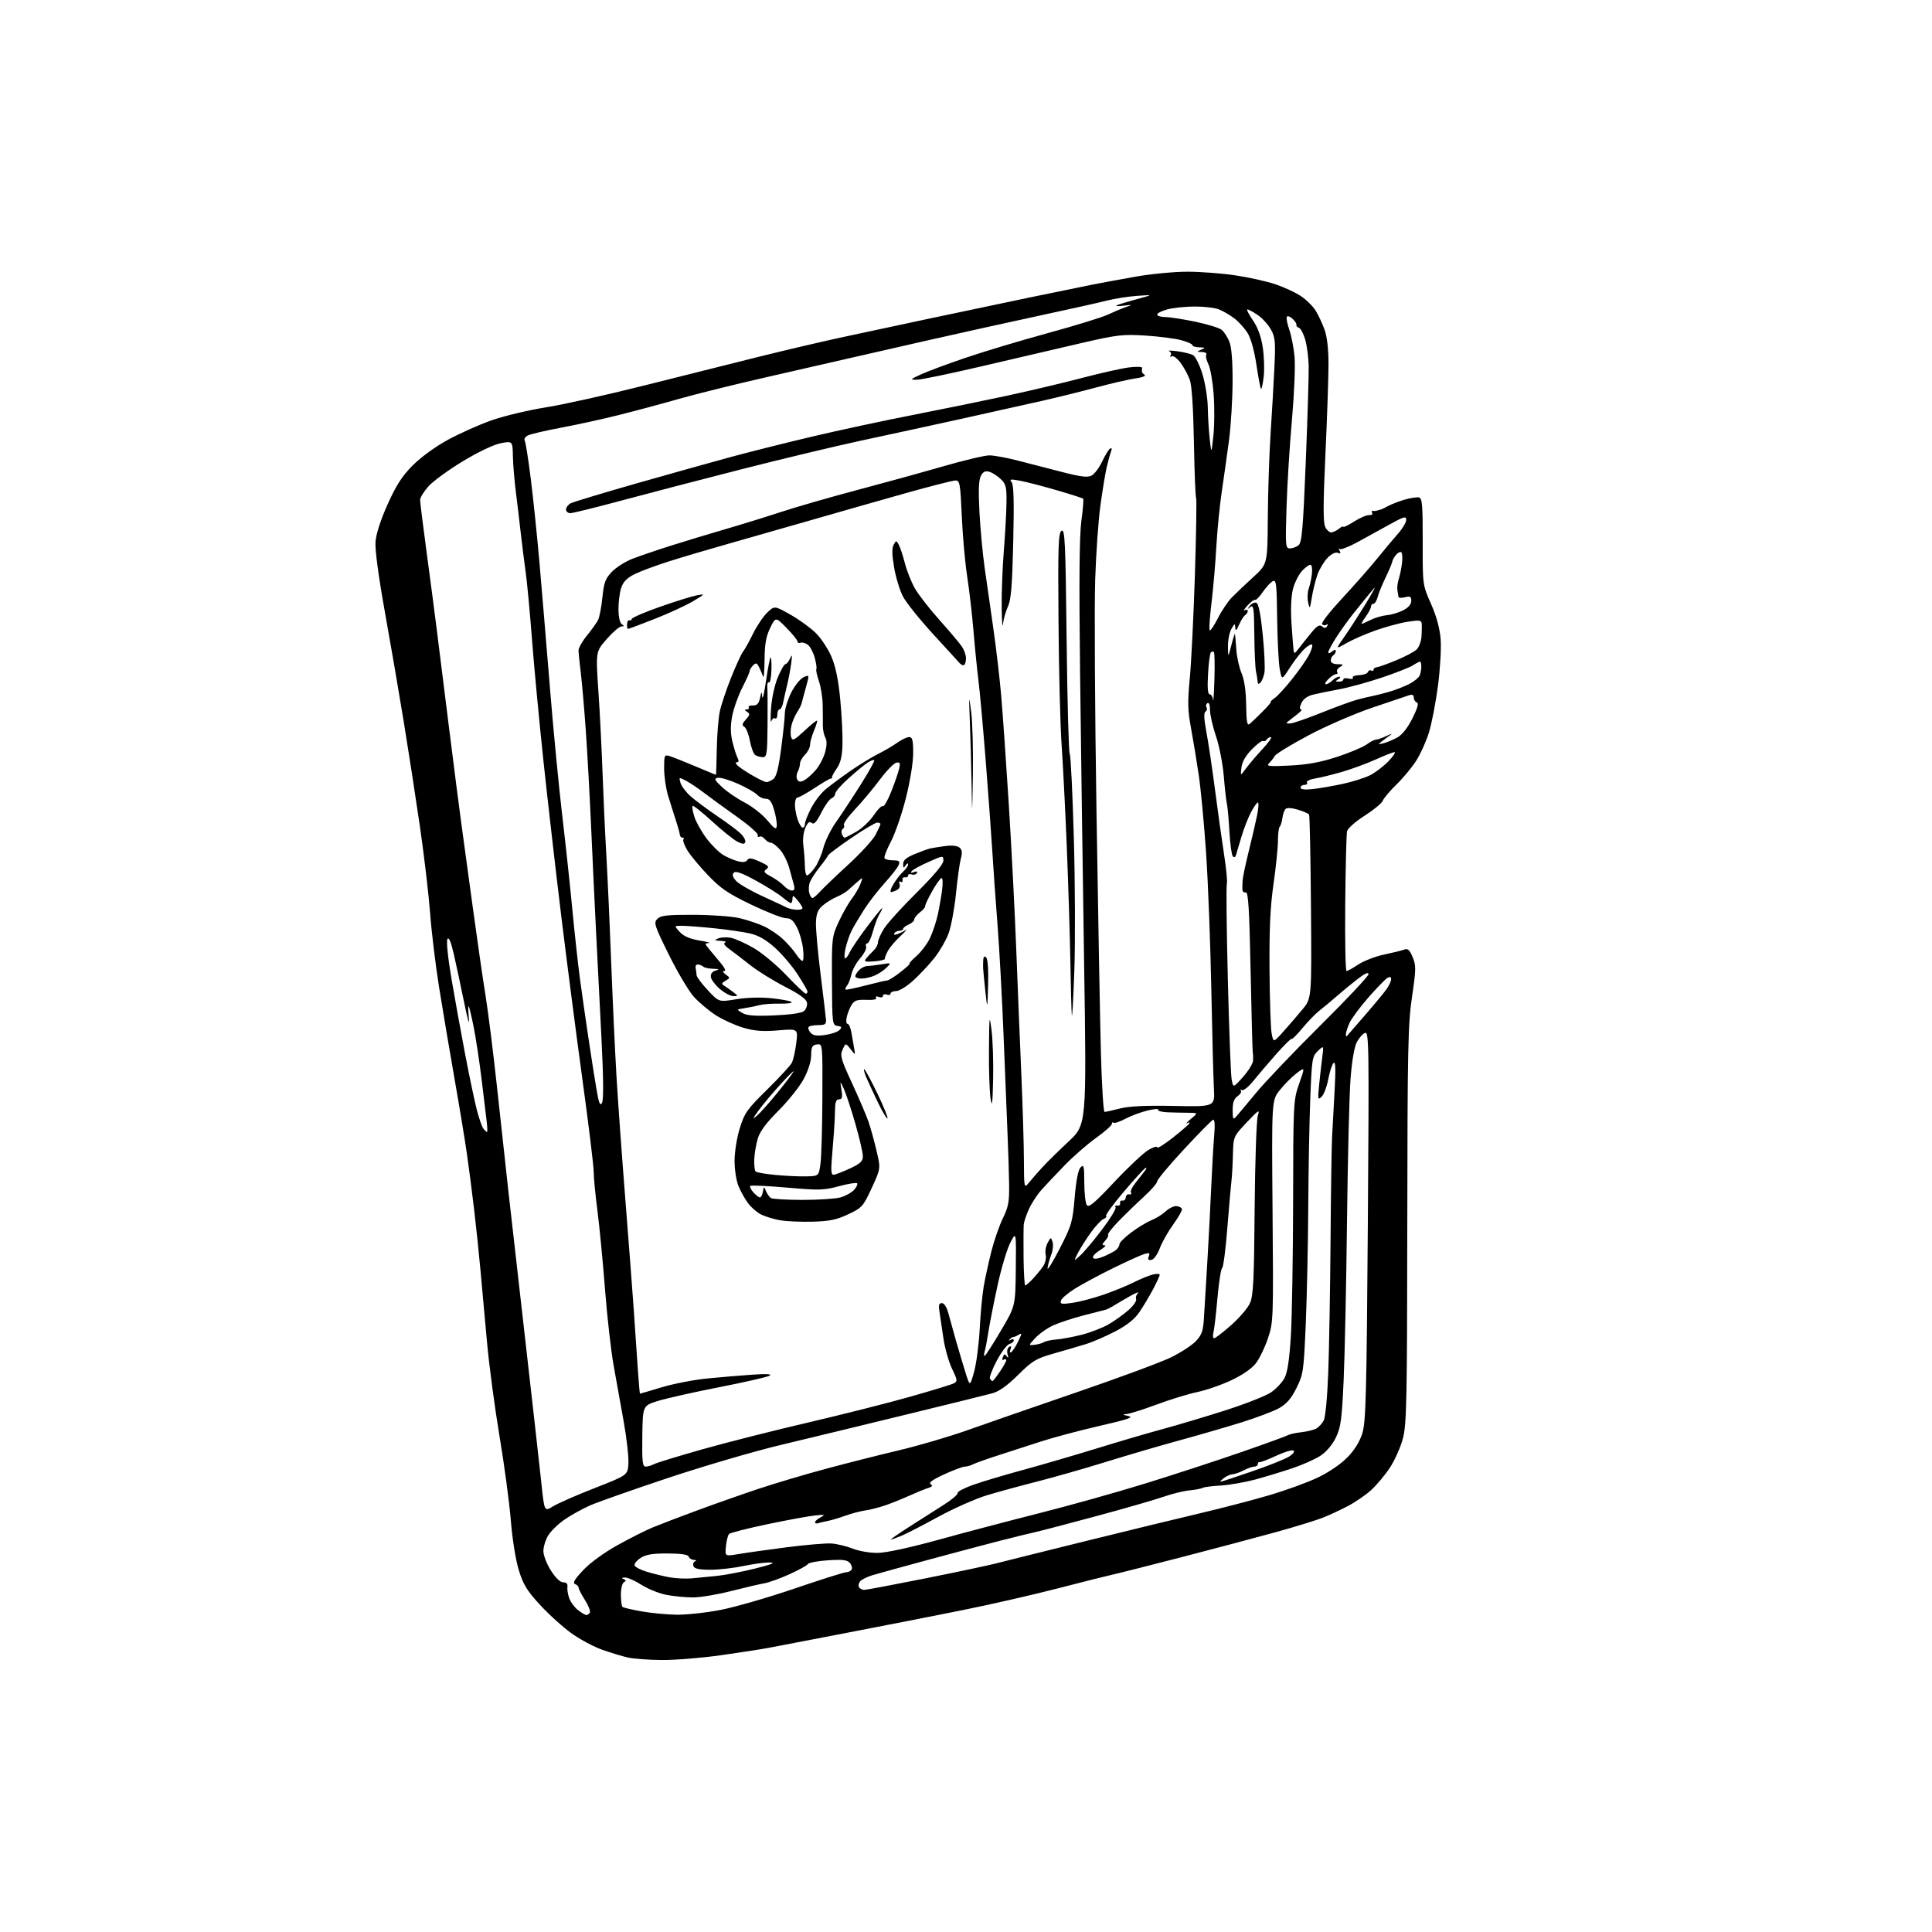 <?xml version="1.0" encoding="UTF-8" standalone="no"?>
<svg 
  version="1.1" 
  xmlns="http://www.w3.org/2000/svg" 
  xmlns:xlink="http://www.w3.org/1999/xlink" 
  xmlns:svg="http://www.w3.org/2000/svg"
  xmlns:rdf="http://www.w3.org/1999/02/22-rdf-syntax-ns#"
  xmlns:cc="http://creativecommons.org/ns#"
  xmlns:dc="http://purl.org/dc/elements/1.1/"
  viewBox="0 0 768 768"
  width="768"
  height="768"
>
<style>svg {background-color: white; }</style>"
<path stroke="none" fill="black" fill-rule="evenodd" d="M263.00,659.88C257.77,659.84 251.70,659.38 249.50,658.87C247.30,658.36 242.80,657.00 239.50,655.84C236.20,654.69 230.75,651.80 227.39,649.42C224.03,647.04 218.39,641.98 214.86,638.16C209.58,632.47 208.06,630.01 206.29,624.37C205.02,620.32 203.70,612.15 203.07,604.50C202.49,597.35 200.47,582.27 198.58,571.00C196.69,559.73 194.44,542.85 193.59,533.50C192.73,524.15 191.59,511.55 191.05,505.50C190.51,499.45 189.39,488.65 188.55,481.50C187.72,474.35 186.38,464.00 185.58,458.50C184.79,453.00 182.56,439.50 180.62,428.50C178.69,417.50 175.96,401.30 174.55,392.50C173.14,383.70 171.53,370.43 170.98,363.00C170.42,355.57 168.59,340.05 166.92,328.50C165.24,316.95 162.32,298.05 160.43,286.50C158.54,274.95 155.18,255.38 152.95,243.00C150.50,229.39 149.04,218.51 149.26,215.47C149.49,212.30 151.27,206.77 154.06,200.53C157.46,192.94 159.79,189.32 164.00,185.06C167.25,181.78 172.98,177.60 178.00,174.86C182.68,172.30 190.50,168.81 195.38,167.09C200.27,165.37 209.94,163.06 216.88,161.95C223.82,160.85 241.20,156.99 255.50,153.39C269.80,149.78 290.50,144.60 301.50,141.86C312.50,139.13 327.57,135.60 335.00,134.01C342.43,132.41 357.95,129.10 369.50,126.63C381.05,124.17 399.05,120.38 409.50,118.21C419.95,116.05 431.20,113.74 434.50,113.09C437.80,112.44 445.45,111.03 451.50,109.96C457.55,108.89 466.77,108.01 472.00,108.01C477.23,108.01 485.85,108.67 491.18,109.47C496.50,110.27 503.62,111.86 507.00,113.00C510.39,114.14 514.92,116.24 517.08,117.67C519.24,119.10 521.90,121.72 523.00,123.49C524.09,125.27 525.69,128.70 526.55,131.11C527.56,133.93 528.11,138.90 528.10,145.00C528.09,150.22 527.54,166.30 526.87,180.72C525.97,200.09 525.94,207.58 526.77,209.39C527.38,210.74 528.54,211.74 529.34,211.63C530.14,211.51 531.52,210.81 532.40,210.08C533.28,209.35 534.00,209.04 534.00,209.39C534.00,209.74 535.91,208.81 538.25,207.33C540.59,205.85 543.30,204.69 544.27,204.76C545.25,204.82 545.78,204.45 545.45,203.91C545.12,203.38 545.22,203.01 545.68,203.09C546.13,203.17 546.84,203.13 547.25,202.99C547.66,202.86 548.34,202.68 548.75,202.59C549.16,202.50 550.54,201.85 551.80,201.15C553.07,200.45 556.00,199.32 558.30,198.64C560.61,197.96 563.19,197.56 564.04,197.74C565.35,198.02 565.57,200.58 565.55,215.28C565.51,232.50 565.51,232.50 568.83,240.00C571.00,244.91 572.33,249.74 572.67,254.00C572.97,257.60 572.49,265.91 571.61,272.63C570.73,279.30 569.12,287.62 568.04,291.13C566.96,294.63 564.69,299.68 563.00,302.34C561.31,305.00 557.77,309.28 555.13,311.84C552.49,314.40 550.05,317.30 549.69,318.28C549.33,319.25 546.09,321.93 542.49,324.23C538.80,326.58 535.73,329.30 535.47,330.45C535.21,331.58 534.89,344.54 534.75,359.25C534.61,373.96 534.85,386.00 535.27,386.00C535.70,386.00 537.82,384.82 540.00,383.38C542.17,381.94 546.78,380.17 550.23,379.45C553.68,378.72 557.29,377.83 558.26,377.46C559.61,376.93 560.36,377.62 561.55,380.46C562.94,383.80 562.92,385.25 561.29,396.32C559.69,407.18 559.49,417.01 559.42,487.00C559.35,556.95 559.16,566.19 557.67,571.83C556.75,575.31 554.40,580.57 552.45,583.51C550.50,586.45 547.14,590.45 544.99,592.39C542.83,594.34 538.69,597.17 535.79,598.69C532.88,600.20 528.48,602.26 526.00,603.25C523.52,604.25 515.20,606.82 507.50,608.96C499.80,611.09 482.70,615.63 469.50,619.05C456.30,622.46 443.93,625.59 442.00,626.00C440.07,626.41 430.53,628.81 420.79,631.33C411.05,633.86 394.17,637.72 383.29,639.92C372.41,642.12 351.57,646.21 337.00,649.00C322.43,651.80 308.25,654.53 305.50,655.05C302.75,655.58 294.20,656.90 286.50,657.99C278.80,659.08 268.23,659.93 263.00,659.88zM233.08,642.00C233.52,642.00 234.15,641.57 234.48,641.04C234.80,640.51 233.93,638.27 232.54,636.06C231.14,633.85 230.00,631.63 230.00,631.13C230.00,630.62 229.36,629.97 228.58,629.67C227.54,629.27 228.43,627.77 231.83,624.16C234.59,621.23 240.17,617.17 245.50,614.21C250.45,611.46 256.75,608.29 259.50,607.16C262.25,606.02 270.12,603.01 277.00,600.47C283.88,597.92 294.90,594.04 301.50,591.84C308.10,589.64 320.25,586.03 328.50,583.82C336.75,581.60 349.80,578.30 357.50,576.48C365.20,574.66 377.35,571.09 384.50,568.55C391.65,566.00 411.23,559.21 428.00,553.46C444.77,547.71 461.65,541.46 465.50,539.57C469.35,537.68 473.78,534.80 475.34,533.17C477.65,530.75 478.25,529.13 478.56,524.35C478.76,521.13 479.39,510.85 479.94,501.50C480.49,492.15 481.20,478.65 481.50,471.50C481.81,464.35 482.32,455.41 482.64,451.63C483.02,447.15 482.87,444.89 482.21,445.13C481.65,445.33 476.42,450.64 470.59,456.93C464.77,463.21 460.00,468.92 460.00,469.61C460.00,470.30 457.64,473.03 454.75,475.67C451.86,478.31 447.35,482.68 444.72,485.38C442.10,488.08 440.19,490.52 440.48,490.81C440.77,491.10 440.26,492.16 439.35,493.17C438.03,494.62 437.98,495.00 439.10,495.00C439.87,495.01 439.02,495.91 437.20,497.02C435.39,498.13 434.17,499.47 434.50,500.01C434.88,500.61 436.49,500.41 438.73,499.47C440.72,498.64 442.94,497.46 443.67,496.86C444.40,496.25 445.00,495.23 445.00,494.58C445.00,493.94 447.14,491.82 449.75,489.87C452.36,487.92 455.95,485.76 457.72,485.05C459.50,484.35 462.03,482.78 463.35,481.55C464.68,480.32 466.60,479.38 467.63,479.45C468.66,479.53 469.65,480.02 469.83,480.55C470.02,481.07 468.47,483.85 466.39,486.72C464.31,489.59 461.90,493.86 461.03,496.21C460.14,498.61 458.70,500.63 457.73,500.81C456.47,501.06 456.18,500.69 456.65,499.46C457.19,498.06 456.89,497.89 454.90,498.48C453.58,498.87 448.00,501.40 442.50,504.10C437.00,506.80 430.16,510.47 427.31,512.25C424.45,514.04 421.93,516.20 421.70,517.06C421.35,518.40 422.03,518.52 426.39,517.89C429.20,517.48 434.74,516.02 438.71,514.65C442.67,513.27 448.07,511.07 450.71,509.74C453.34,508.42 456.74,507.03 458.25,506.65C459.76,506.27 461.00,506.31 461.00,506.74C461.00,507.17 459.81,509.76 458.36,512.51C456.91,515.25 454.46,519.34 452.92,521.60C450.98,524.42 448.01,526.79 443.31,529.26C439.56,531.22 434.25,533.51 431.50,534.35C428.75,535.19 423.02,536.87 418.77,538.08C411.83,540.05 410.40,540.92 404.72,546.54C400.41,550.81 397.14,553.14 394.45,553.86C392.28,554.45 376.77,558.28 360.00,562.37C343.23,566.47 320.83,571.89 310.24,574.42C299.64,576.95 279.47,582.87 265.41,587.56C251.35,592.25 237.42,597.16 234.45,598.48C231.49,599.79 226.99,602.29 224.45,604.03C221.92,605.77 218.98,608.62 217.93,610.35C216.87,612.08 216.01,614.87 216.00,616.55C216.00,618.23 217.34,621.72 218.98,624.30C220.85,627.25 222.68,629.00 223.89,629.00C225.16,629.00 225.73,629.60 225.56,630.75C225.41,631.71 225.72,633.74 226.25,635.26C226.77,636.77 228.34,638.91 229.73,640.01C231.13,641.10 232.63,642.00 233.08,642.00zM268.70,641.87C272.66,641.94 280.62,641.09 286.39,639.98C292.15,638.86 305.41,635.04 315.84,631.48C326.28,627.91 335.50,625.00 336.35,625.00C337.19,625.00 338.17,624.53 338.53,623.96C338.88,623.38 338.58,622.20 337.87,621.34C336.82,620.08 335.08,619.86 329.18,620.24C325.12,620.50 321.50,621.18 321.15,621.74C320.79,622.31 317.46,624.14 313.75,625.82C310.03,627.50 305.53,629.12 303.75,629.41C301.96,629.71 296.05,631.08 290.62,632.47C285.19,633.86 278.39,635.00 275.51,635.00C272.63,635.00 267.88,634.55 264.96,633.99C262.04,633.44 257.55,631.64 254.99,629.99C252.42,628.35 249.46,627.04 248.41,627.08C247.17,627.13 246.98,627.35 247.86,627.70C248.92,628.12 248.95,628.42 247.99,629.00C247.31,629.42 246.79,631.66 246.82,633.99C246.85,636.31 247.12,638.45 247.41,638.74C247.70,639.04 250.99,639.83 254.72,640.50C258.45,641.18 264.74,641.79 268.70,641.87zM343.56,632.00C344.35,632.00 355.23,629.95 367.75,627.45C380.26,624.95 392.98,622.25 396.00,621.47C399.02,620.68 415.00,616.70 431.50,612.62C448.00,608.54 468.48,603.56 477.00,601.56C485.52,599.55 497.90,596.33 504.50,594.39C511.10,592.45 519.82,589.27 523.89,587.33C528.23,585.25 533.07,581.95 535.62,579.32C538.47,576.39 540.52,573.07 541.57,569.68C542.95,565.19 543.24,554.18 543.73,487.23C544.25,415.11 544.18,410.00 542.61,410.60C541.68,410.95 540.20,412.64 539.32,414.34C538.34,416.24 537.38,421.93 536.85,428.97C536.37,435.31 535.74,460.86 535.45,485.75C535.17,510.63 534.56,539.04 534.11,548.88C533.40,564.39 532.99,567.38 531.03,571.45C529.67,574.26 527.25,577.13 524.98,578.63C522.91,580.00 517.90,582.25 513.86,583.61C509.82,584.98 503.13,587.01 499.01,588.13C494.88,589.24 488.69,590.32 485.26,590.52C481.82,590.71 478.60,591.13 478.09,591.44C477.58,591.76 475.22,592.21 472.84,592.45C470.45,592.68 465.80,593.83 462.50,594.99C459.20,596.15 447.27,599.59 436.00,602.63C424.73,605.67 413.70,608.56 411.50,609.05C409.30,609.53 403.23,611.02 398.00,612.35C392.77,613.68 379.95,617.09 369.50,619.92C359.05,622.74 348.81,625.57 346.74,626.19C344.67,626.82 342.49,627.91 341.90,628.62C341.31,629.33 341.12,630.38 341.47,630.96C341.83,631.53 342.77,632.00 343.56,632.00zM275.00,627.42C277.48,627.20 282.07,626.75 285.21,626.42C288.35,626.09 295.10,624.78 300.21,623.51C306.85,621.85 308.50,621.17 306.00,621.11C304.07,621.07 299.35,621.70 295.50,622.52C291.65,623.33 285.74,624.00 282.36,624.00C277.94,624.00 276.06,623.60 275.66,622.56C275.36,621.78 275.65,620.91 276.31,620.64C276.98,620.37 276.78,620.12 275.83,620.08C274.92,620.04 273.98,619.45 273.76,618.78C273.49,617.96 270.75,617.55 265.38,617.53C259.34,617.51 256.75,617.94 254.65,619.31C253.12,620.31 252.05,621.65 252.26,622.29C252.48,622.93 254.64,624.06 257.08,624.79C259.51,625.53 263.52,626.51 266.00,626.98C268.48,627.44 272.52,627.64 275.00,627.42zM293.33,617.80C296.18,617.31 304.80,616.10 312.49,615.10C320.19,614.10 328.29,613.41 330.49,613.56C332.70,613.71 336.52,614.63 339.00,615.61C341.55,616.62 345.88,617.35 349.00,617.30C352.30,617.25 361.90,615.17 373.00,612.10C383.18,609.28 401.26,604.52 413.19,601.50C425.12,598.49 444.24,593.13 455.69,589.58C467.14,586.03 484.25,580.44 493.72,577.14C503.20,573.85 511.43,570.85 512.03,570.48C512.62,570.12 514.97,569.60 517.24,569.34C519.52,569.08 522.19,568.44 523.17,567.91C524.15,567.38 525.50,565.95 526.16,564.73C526.88,563.40 527.62,555.65 528.00,545.50C528.35,536.15 528.76,512.75 528.91,493.50C529.05,474.25 529.33,455.57 529.52,452.00C529.71,448.43 530.17,440.10 530.53,433.50C531.01,424.88 530.89,421.79 530.12,422.54C529.52,423.10 528.56,426.02 528.00,429.02C527.43,432.01 526.24,435.15 525.36,435.98C523.89,437.37 523.80,436.98 524.35,431.50C524.68,428.20 525.24,423.25 525.59,420.50C526.24,415.50 526.24,415.50 523.87,417.78C521.62,419.94 521.47,420.91 520.85,436.78C520.49,445.97 520.13,465.43 520.05,480.00C519.97,494.57 519.52,515.41 519.06,526.30C518.24,545.22 518.08,546.34 515.35,551.80C513.26,555.97 511.43,558.10 508.50,559.74C506.30,560.98 499.55,563.53 493.50,565.42C487.45,567.31 476.43,570.50 469.00,572.53C461.57,574.55 448.43,578.40 439.79,581.08C431.15,583.76 418.78,587.29 412.29,588.94C405.81,590.58 396.84,593.03 392.37,594.38C387.89,595.72 379.21,599.57 373.06,602.92C366.92,606.27 360.29,609.69 358.32,610.51C356.36,611.33 354.47,612.00 354.13,612.00C353.78,612.00 357.10,609.70 361.50,606.89C365.90,604.08 372.08,600.14 375.23,598.14C378.38,596.14 380.82,594.06 380.65,593.52C380.48,592.98 383.31,591.50 386.92,590.22C390.54,588.94 399.35,586.31 406.50,584.37C413.65,582.43 426.93,578.55 436.00,575.76C445.07,572.97 457.00,569.47 462.50,567.99C468.00,566.51 479.02,563.21 487.00,560.67C494.98,558.12 503.18,554.89 505.24,553.49C507.30,552.09 509.73,549.49 510.65,547.72C511.80,545.50 512.57,540.33 513.14,531.00C513.59,523.58 513.99,499.50 514.03,477.49C514.09,438.19 514.14,437.37 516.44,430.77C518.79,424.06 518.79,424.06 515.37,426.67C513.49,428.10 510.50,431.11 508.72,433.35C505.50,437.43 505.50,437.43 505.86,481.46C506.21,524.66 506.18,525.62 504.03,532.00C502.82,535.58 500.68,540.01 499.28,541.87C497.69,543.95 494.01,546.52 489.58,548.62C485.66,550.49 479.47,552.63 475.84,553.39C472.21,554.15 464.90,556.40 459.60,558.39C454.29,560.37 448.95,562.05 447.73,562.12C446.03,562.21 446.22,562.39 448.50,562.88C450.90,563.39 448.58,564.19 437.00,566.84C429.02,568.67 418.45,571.49 413.50,573.11C408.55,574.73 400.90,577.21 396.50,578.62C392.10,580.04 387.72,581.60 386.76,582.10C385.81,582.59 384.36,583.00 383.54,583.00C382.72,583.00 379.03,584.38 375.34,586.07C370.74,588.18 369.04,589.41 369.94,589.97C370.92,590.57 370.64,590.98 368.88,591.53C367.57,591.94 364.25,593.30 361.50,594.55C358.75,595.79 354.48,597.52 352.00,598.37C349.52,599.23 345.93,600.15 344.00,600.42C342.07,600.69 338.48,601.64 336.00,602.53C333.52,603.43 330.38,604.36 329.00,604.61C327.62,604.86 325.94,605.26 325.25,605.50C324.56,605.74 324.00,605.57 324.00,605.12C324.00,604.67 325.01,603.78 326.25,603.14C328.20,602.12 327.90,602.02 324.00,602.42C321.52,602.67 313.02,604.23 305.10,605.89C297.17,607.55 290.30,609.30 289.83,609.77C289.36,610.24 288.79,612.44 288.57,614.65C288.17,618.67 288.17,618.67 293.33,617.80zM219.83,598.80C221.72,597.63 229.16,594.36 236.38,591.54C249.50,586.40 249.50,586.40 249.80,581.84C249.96,579.33 249.15,571.93 247.98,565.39C246.82,558.85 245.01,548.77 243.96,543.00C242.91,537.23 241.35,523.50 240.50,512.50C239.65,501.50 238.29,487.41 237.48,481.20C236.67,474.98 236.00,468.05 236.00,465.80C236.00,463.54 233.99,447.03 231.52,429.10C229.06,411.17 225.27,381.88 223.09,364.00C220.91,346.12 217.76,318.68 216.08,303.00C214.41,287.32 212.34,265.50 211.50,254.50C210.66,243.50 209.52,231.35 208.97,227.50C208.43,223.65 207.55,216.68 207.02,212.00C206.50,207.32 205.61,199.90 205.05,195.50C204.49,191.10 203.96,184.76 203.89,181.40C203.75,175.31 203.75,175.31 199.12,176.17C196.37,176.68 190.31,179.55 184.14,183.26C178.45,186.69 172.26,191.19 170.39,193.25C168.53,195.32 167.00,197.77 167.00,198.71C167.00,199.64 168.13,208.75 169.51,218.95C170.89,229.15 172.69,242.90 173.52,249.50C174.35,256.10 176.60,274.10 178.52,289.50C180.45,304.90 182.67,322.23 183.47,328.00C184.26,333.77 186.29,348.62 187.98,361.00C189.66,373.38 191.91,388.90 192.97,395.50C194.03,402.10 196.07,418.30 197.50,431.50C198.93,444.70 201.00,463.60 202.09,473.50C203.19,483.40 206.33,511.07 209.07,535.00C211.80,558.92 214.57,583.54 215.22,589.71C216.40,600.92 216.40,600.92 219.83,598.80zM485.20,589.00C485.52,589.00 491.12,587.17 497.64,584.92C504.16,582.68 510.79,580.04 512.36,579.05C513.99,578.03 514.77,576.98 514.18,576.61C513.60,576.26 510.52,577.19 507.32,578.68C504.12,580.18 501.16,581.31 500.75,581.20C500.34,581.09 500.00,581.45 500.00,582.00C500.00,582.55 499.38,583.00 498.61,583.00C497.85,583.00 495.94,583.67 494.36,584.49C492.79,585.32 490.82,586.00 490.00,586.03C489.18,586.05 487.63,586.72 486.56,587.53C485.49,588.34 484.88,589.00 485.20,589.00zM256.65,583.00C257.46,583.00 258.94,582.57 259.93,582.04C260.91,581.51 269.54,578.86 279.11,576.15C288.67,573.45 307.52,568.66 321.00,565.53C334.48,562.39 352.70,557.79 361.50,555.30C370.30,552.82 378.25,550.39 379.16,549.90C380.68,549.10 380.62,548.58 378.43,544.05C377.11,541.31 375.56,535.79 374.99,531.78C374.42,527.78 373.71,523.04 373.43,521.25C373.04,518.79 373.28,518.00 374.42,518.00C375.35,518.00 376.35,519.63 377.05,522.25C377.67,524.59 379.01,529.42 380.03,533.00C381.06,536.58 382.72,542.14 383.72,545.38C385.55,551.25 385.55,551.25 387.20,545.38C388.11,542.14 389.12,534.50 389.44,528.38C389.76,522.26 390.48,514.61 391.04,511.38C391.60,508.15 392.97,501.90 394.07,497.50C395.18,493.10 397.26,487.13 398.68,484.23C400.87,479.76 401.24,477.70 401.14,470.73C401.07,466.20 400.78,457.10 400.50,450.50C400.21,443.90 399.51,426.57 398.95,412.00C398.38,397.43 397.29,377.40 396.52,367.50C395.75,357.60 394.84,344.77 394.50,339.00C394.16,333.23 392.99,317.25 391.92,303.50C390.84,289.75 389.51,274.90 388.95,270.50C388.40,266.10 387.50,257.17 386.96,250.65C386.42,244.13 385.29,234.45 384.47,229.15C383.64,223.84 382.68,213.09 382.33,205.25C381.75,192.17 381.54,191.00 379.81,191.00C378.77,191.00 369.72,193.31 359.71,196.13C349.69,198.95 332.95,203.72 322.50,206.74C312.05,209.75 297.20,213.99 289.50,216.17C281.80,218.34 271.23,221.47 266.00,223.13C260.77,224.78 254.60,227.08 252.27,228.23C249.19,229.77 247.74,231.25 246.93,233.72C246.31,235.58 245.83,239.40 245.85,242.21C245.87,245.28 246.41,247.64 247.19,248.14C248.22,248.79 248.18,248.98 247.00,249.03C246.18,249.06 243.54,251.33 241.16,254.06C236.81,259.03 236.81,259.03 237.87,274.76C238.46,283.42 239.20,297.93 239.51,307.00C239.83,316.07 240.51,330.93 241.03,340.00C241.55,349.07 242.43,368.43 242.98,383.00C243.53,397.57 244.46,417.60 245.04,427.50C245.62,437.40 247.19,459.23 248.52,476.00C249.85,492.77 251.38,512.80 251.92,520.50C252.46,528.20 253.19,538.89 253.54,544.25C253.90,549.61 254.29,554.00 254.42,554.00C254.54,554.00 258.44,552.86 263.07,551.46C267.71,550.07 275.77,548.50 281.00,547.98C286.23,547.46 294.32,546.78 299.00,546.46C304.57,546.07 306.98,546.20 306.00,546.83C305.18,547.35 296.18,549.42 286.00,551.41C275.82,553.41 264.80,555.88 261.50,556.91C255.50,558.78 255.50,558.78 255.33,570.89C255.19,581.00 255.41,583.00 256.65,583.00zM394.52,549.00C394.75,549.00 396.07,547.32 397.46,545.27C398.86,543.22 400.00,541.16 400.00,540.71C400.00,540.25 399.56,540.16 399.01,540.49C398.43,540.85 398.28,540.42 398.65,539.47C399.16,538.15 399.46,538.09 400.20,539.17C400.85,540.09 400.94,539.83 400.52,538.33C400.18,537.10 400.44,535.85 401.13,535.42C401.97,534.90 402.14,535.20 401.68,536.39C401.31,537.34 401.43,537.85 401.95,537.53C402.46,537.22 403.58,535.55 404.44,533.83C405.30,532.10 406.00,530.51 406.00,530.29C406.00,530.06 405.44,530.24 404.75,530.68C404.06,531.11 403.20,531.48 402.83,531.48C402.47,531.49 401.79,531.91 401.33,532.41C400.85,532.94 401.02,533.02 401.75,532.60C402.44,532.21 403.00,532.31 403.00,532.82C403.00,533.34 402.21,533.99 401.25,534.25C400.29,534.52 398.02,537.52 396.22,540.92C394.42,544.32 393.21,547.53 393.53,548.05C393.85,548.57 394.30,549.00 394.52,549.00zM391.40,539.00C391.70,539.00 394.58,534.55 397.79,529.10C403.64,519.21 403.64,519.21 403.80,504.35C403.96,489.50 403.96,489.50 401.61,494.00C400.31,496.48 398.03,504.12 396.54,511.00C395.04,517.88 393.40,526.20 392.89,529.50C392.38,532.80 391.72,536.29 391.42,537.25C391.11,538.21 391.11,539.00 391.40,539.00zM411.23,534.58C412.58,534.43 414.26,533.96 414.96,533.53C415.65,533.10 417.91,532.62 419.98,532.46C422.04,532.31 426.59,531.45 430.09,530.56C433.59,529.66 438.39,527.79 440.77,526.40C443.14,525.01 446.66,522.48 448.59,520.79C450.52,519.09 451.89,517.15 451.63,516.47C451.37,515.80 451.68,514.70 452.33,514.03C452.97,513.37 451.70,513.83 449.50,515.06C447.30,516.29 444.38,518.00 443.00,518.86C441.62,519.72 440.05,520.52 439.50,520.64C438.95,520.75 435.00,521.77 430.72,522.89C426.44,524.02 421.04,525.79 418.72,526.84C416.40,527.88 413.21,530.11 411.64,531.79C408.77,534.85 408.77,534.85 411.23,534.58zM482.64,531.99C483.11,531.98 486.15,529.64 489.39,526.78C492.62,523.93 495.99,520.00 496.87,518.05C498.21,515.07 498.51,509.06 498.74,480.50C498.90,461.80 499.46,445.15 500.00,443.50C500.86,440.83 500.38,441.12 495.63,446.14C490.29,451.79 490.29,451.79 490.10,459.12C490.00,463.16 489.74,467.82 489.52,469.48C489.30,471.14 488.57,479.48 487.90,488.00C487.23,496.52 486.30,503.76 485.82,504.07C485.34,504.39 484.51,509.74 483.96,515.97C483.41,522.19 482.70,528.35 482.37,529.64C482.05,530.94 482.17,531.99 482.64,531.99zM407.55,511.00C407.85,511.00 409.25,509.76 410.67,508.25C412.08,506.74 413.91,504.49 414.73,503.26C415.55,502.02 415.97,500.00 415.67,498.76C415.37,497.52 415.71,495.41 416.44,494.08C417.71,491.74 417.78,491.72 418.40,493.69C418.76,494.82 418.55,497.03 417.93,498.62C417.32,500.20 416.64,502.62 416.42,504.00C416.21,505.38 418.35,502.00 421.17,496.50C426.01,487.09 426.36,485.88 427.20,476.00C427.78,469.17 428.60,464.99 429.55,464.04C430.82,462.75 431.00,463.50 431.02,470.04C431.02,474.14 431.47,478.18 432.00,479.00C432.77,480.20 434.93,478.41 442.96,469.86C448.45,464.01 454.54,458.29 456.48,457.15C458.41,456.00 460.00,455.53 460.00,456.10C460.00,456.67 462.73,454.99 466.06,452.37C469.40,449.75 472.39,447.18 472.72,446.65C473.06,446.09 472.72,446.01 471.90,446.46C471.13,446.88 471.80,446.13 473.39,444.79C476.29,442.36 476.29,442.36 472.39,442.34C470.25,442.33 466.56,442.25 464.19,442.16C461.82,442.07 460.12,441.62 460.41,441.15C460.70,440.68 458.81,440.81 456.22,441.43C453.62,442.05 449.64,443.53 447.37,444.73C445.10,445.93 442.97,446.63 442.62,446.29C442.28,445.95 442.00,446.15 442.00,446.75C442.00,447.34 439.19,449.84 435.75,452.30C432.31,454.76 426.71,459.63 423.31,463.13C419.91,466.64 415.71,471.07 413.99,473.00C412.27,474.93 410.03,478.37 409.01,480.64C407.99,482.92 407.07,485.62 406.97,486.64C406.86,487.67 406.82,493.56 406.88,499.75C406.95,505.94 407.25,511.00 407.55,511.00zM429.49,499.00C431.00,497.62 434.90,492.99 438.14,488.69C441.39,484.40 443.78,480.45 443.45,479.92C443.12,479.38 443.45,479.07 444.18,479.23C444.90,479.38 445.39,478.94 445.25,478.25C445.11,477.56 445.54,477.11 446.20,477.25C446.87,477.39 447.45,476.82 447.50,476.00C447.55,475.18 448.17,474.62 448.87,474.77C449.57,474.93 449.89,474.63 449.57,474.11C449.25,473.59 450.01,471.89 451.27,470.33C452.52,468.78 454.21,466.63 455.02,465.56C455.86,464.46 455.97,463.93 455.29,464.34C454.62,464.74 450.70,469.05 446.58,473.91C442.45,478.77 439.35,483.02 439.68,483.35C440.01,483.68 439.56,484.23 438.67,484.57C437.78,484.92 435.50,487.35 433.61,489.98C431.72,492.61 429.40,496.28 428.46,498.13C426.75,501.50 426.75,501.50 429.49,499.00zM323.00,485.64C318.32,485.77 312.43,485.50 309.90,485.04C307.37,484.58 304.00,483.53 302.40,482.70C300.81,481.87 298.52,479.86 297.32,478.23C296.12,476.60 294.43,473.58 293.57,471.51C292.71,469.45 292.00,464.93 292.00,461.48C292.00,457.96 292.91,452.27 294.07,448.50C295.95,442.41 296.96,440.98 304.93,433.14C309.76,428.39 314.18,423.60 314.75,422.50C315.33,421.40 316.12,417.90 316.52,414.72C317.24,408.93 317.24,408.93 309.31,409.59C303.26,410.10 300.01,409.85 295.53,408.55C292.30,407.61 287.38,405.38 284.58,403.59C281.79,401.79 277.84,398.48 275.81,396.23C273.79,393.98 269.32,386.46 265.89,379.52C260.11,367.81 259.78,366.79 261.31,365.27C262.67,363.90 265.17,363.63 275.75,363.65C282.78,363.67 291.01,364.27 294.02,364.98C297.03,365.69 301.39,367.15 303.70,368.23C306.02,369.30 309.42,371.61 311.28,373.36C313.13,375.10 315.45,377.76 316.44,379.27C317.42,380.77 318.57,382.00 318.99,382.00C319.41,382.00 319.52,379.86 319.24,377.25C318.96,374.64 317.88,370.81 316.84,368.75C315.41,365.89 314.36,365.00 312.40,365.00C311.00,365.00 304.82,362.58 298.67,359.63C289.39,355.17 286.47,353.18 281.40,347.88C278.05,344.37 274.34,339.88 273.16,337.90C271.99,335.93 271.32,334.01 271.68,333.65C272.04,333.29 271.88,333.00 271.33,333.00C270.78,333.00 270.29,332.44 270.23,331.75C270.17,331.06 269.46,328.48 268.64,326.00C267.83,323.52 266.45,319.17 265.58,316.31C264.71,313.46 264.00,308.59 264.00,305.49C264.00,300.11 264.10,299.90 266.25,300.58C267.49,300.97 272.09,302.80 276.47,304.64C280.85,306.49 284.51,308.00 284.60,308.00C284.68,308.00 284.83,303.41 284.93,297.80C285.03,292.20 285.57,285.44 286.14,282.78C286.71,280.13 288.75,274.03 290.68,269.23C292.61,264.43 294.73,259.82 295.39,259.00C296.06,258.18 297.84,254.98 299.35,251.89C300.86,248.81 303.39,245.04 304.98,243.52C307.87,240.75 307.87,240.75 314.18,244.31C317.66,246.27 322.23,249.59 324.34,251.68C326.45,253.78 329.25,258.04 330.56,261.15C332.19,265.00 333.29,270.42 334.02,278.15C334.62,284.39 335.01,292.43 334.90,296.00C334.76,300.74 334.13,303.31 332.60,305.50C331.45,307.15 330.62,308.73 330.75,309.00C330.89,309.27 330.65,309.50 330.23,309.50C329.81,309.50 326.92,311.19 323.81,313.25C320.70,315.31 317.67,317.00 317.08,317.00C316.49,317.00 316.00,318.28 316.00,319.85C316.00,321.42 316.49,324.12 317.10,325.85C317.70,327.58 318.60,329.00 319.10,329.00C319.59,329.00 320.00,328.31 320.00,327.47C320.00,326.62 321.10,323.81 322.45,321.22C323.80,318.62 326.39,315.26 328.20,313.75C330.02,312.24 334.43,308.97 338.00,306.49C341.57,304.01 346.52,300.98 349.00,299.74C351.48,298.51 354.92,296.49 356.65,295.25C358.39,294.01 360.53,293.00 361.40,293.00C362.70,293.00 363.00,294.21 363.00,299.39C363.00,303.14 361.80,310.54 360.10,317.26C358.51,323.58 355.83,331.35 354.15,334.54C352.47,337.73 351.32,340.71 351.61,341.17C351.89,341.63 353.43,342.00 355.03,342.00C357.38,342.00 357.81,342.34 357.29,343.75C356.94,344.71 354.45,347.93 351.76,350.91C349.06,353.88 345.35,358.67 343.51,361.55C341.67,364.43 339.46,368.14 338.61,369.79C337.76,371.44 336.64,374.64 336.13,376.89C335.63,379.15 335.54,381.00 335.95,381.00C336.35,381.00 337.19,379.87 337.82,378.49C338.45,377.11 341.50,372.61 344.60,368.49C347.70,364.37 350.42,361.00 350.64,361.00C350.87,361.00 350.42,362.01 349.66,363.25C348.89,364.49 347.70,367.64 347.00,370.25C346.31,372.86 345.30,375.00 344.76,375.00C344.23,375.00 344.01,375.59 344.29,376.32C344.57,377.04 343.52,379.09 341.96,380.88C340.41,382.66 338.83,385.55 338.45,387.31C338.08,389.06 337.31,391.07 336.74,391.77C336.18,392.47 335.89,393.20 336.11,393.38C336.32,393.56 339.88,392.83 344.00,391.76C348.12,390.69 352.03,389.78 352.68,389.74C353.33,389.70 355.75,388.17 358.07,386.33C360.39,384.50 361.98,383.00 361.61,383.00C361.23,383.00 362.47,381.64 364.36,379.99C366.25,378.33 368.68,375.07 369.76,372.74C370.84,370.41 372.21,366.25 372.81,363.50C373.40,360.75 374.16,356.36 374.50,353.75C374.84,351.14 374.76,349.01 374.31,349.01C373.87,349.02 372.17,351.38 370.55,354.26C368.93,357.14 367.68,359.81 367.78,360.19C367.88,360.57 366.93,361.70 365.66,362.69C364.40,363.69 363.40,364.95 363.43,365.50C363.47,366.05 362.49,366.94 361.25,367.49C360.01,368.03 359.00,368.82 359.00,369.24C359.00,369.66 358.35,370.00 357.56,370.00C356.77,370.00 355.84,370.44 355.51,370.99C355.14,371.58 355.62,371.72 356.70,371.33C357.69,370.98 359.18,370.26 360.00,369.73C360.82,369.21 359.88,370.29 357.90,372.14C355.92,373.99 353.69,376.62 352.94,378.00C352.19,379.38 351.66,380.79 351.75,381.15C351.85,381.51 349.96,381.96 347.55,382.15C343.78,382.45 343.33,382.29 344.33,381.00C344.97,380.18 346.28,378.77 347.25,377.88C348.21,376.99 349.00,375.52 349.00,374.61C349.00,373.70 350.09,371.23 351.42,369.12C352.75,367.01 358.60,360.56 364.42,354.79C371.26,348.00 375.00,343.53 375.00,342.15C375.00,340.03 374.99,340.03 369.25,342.57C366.09,343.96 363.05,345.60 362.50,346.20C361.80,346.97 362.03,347.11 363.30,346.66C364.44,346.26 364.86,346.41 364.45,347.08C364.09,347.66 363.17,347.89 362.40,347.60C361.63,347.30 361.00,347.50 361.00,348.03C361.00,348.56 360.44,348.89 359.75,348.75C359.06,348.61 358.62,349.10 358.77,349.82C358.93,350.55 358.59,350.87 358.04,350.52C357.46,350.16 357.26,350.52 357.58,351.35C357.89,352.14 357.54,353.17 356.82,353.62C356.09,354.07 354.98,354.52 354.34,354.62C353.67,354.72 353.99,353.44 355.11,351.54C356.17,349.75 357.92,347.47 359.02,346.49C360.11,345.50 360.99,344.20 360.98,343.60C360.98,342.99 360.53,343.18 360.00,344.00C359.20,345.24 359.03,345.14 359.02,343.46C359.00,341.96 360.24,340.90 363.65,339.49C366.21,338.44 369.02,337.42 369.90,337.24C370.78,337.05 373.41,336.64 375.74,336.32C378.35,335.96 380.53,336.19 381.40,336.92C382.45,337.79 382.59,338.92 381.95,341.30C381.47,343.06 380.59,349.39 380.00,355.36C379.40,361.33 378.06,368.44 377.03,371.16C376.00,373.88 373.48,378.22 371.43,380.81C369.38,383.39 365.63,387.40 363.10,389.71C360.57,392.03 357.49,393.94 356.25,393.96C355.01,393.98 354.00,394.44 354.00,394.97C354.00,395.50 353.32,395.68 352.50,395.36C351.68,395.05 351.00,395.27 351.00,395.86C351.00,396.45 350.25,396.65 349.34,396.30C348.35,395.92 347.92,396.07 348.29,396.66C348.67,397.27 347.17,397.58 344.38,397.46C340.75,397.31 339.61,397.69 338.55,399.39C337.83,400.55 336.95,402.74 336.60,404.25C336.24,405.80 336.39,407.00 336.94,407.00C337.47,407.00 338.18,408.69 338.51,410.75C338.84,412.81 339.33,415.62 339.58,417.00C340.05,419.50 340.05,419.50 338.10,417.03C336.16,414.56 336.16,414.56 334.95,417.21C333.86,419.59 334.25,420.98 338.74,430.68C341.49,436.63 344.43,443.52 345.28,446.00C346.12,448.48 347.55,453.65 348.45,457.51C350.10,464.51 350.10,464.51 346.53,472.24C343.13,479.59 342.69,480.09 337.23,482.68C332.61,484.87 329.85,485.44 323.00,485.64zM319.00,476.98C325.32,476.98 332.12,476.54 334.10,475.99C336.08,475.44 338.51,474.09 339.51,472.99C340.51,471.89 341.04,470.71 340.70,470.37C340.37,470.03 337.12,470.56 333.49,471.54C327.51,473.16 325.60,473.21 312.85,472.09C305.13,471.42 298.55,471.11 298.24,471.42C297.93,471.73 298.50,472.89 299.49,473.99C300.49,475.10 301.66,476.00 302.09,476.00C302.51,476.00 303.04,474.99 303.25,473.75C303.63,471.58 303.68,471.57 304.50,473.50C304.97,474.60 305.84,475.83 306.43,476.23C307.02,476.64 312.68,476.97 319.00,476.98zM409.12,470.00C410.25,468.62 412.61,465.93 414.37,464.00C416.13,462.07 420.80,457.48 424.76,453.78C431.94,447.06 431.94,447.06 430.95,382.78C430.40,347.43 429.68,295.32 429.34,267.00C428.91,230.85 429.06,212.99 429.86,207.08C430.49,202.46 430.81,198.48 430.58,198.24C430.35,198.01 425.63,196.50 420.09,194.88C414.55,193.27 407.99,191.56 405.49,191.10C401.66,190.38 401.14,190.47 402.13,191.65C402.97,192.66 403.15,199.21 402.78,215.35C402.38,232.76 401.92,238.39 400.68,241.07C399.81,242.96 398.92,246.07 398.71,248.00C398.49,249.93 398.26,247.00 398.18,241.50C398.11,236.00 398.49,225.88 399.03,219.00C399.58,212.12 400.06,203.40 400.10,199.61C400.17,193.65 399.87,192.43 397.84,190.47C396.55,189.22 394.51,187.91 393.31,187.55C391.67,187.07 390.82,187.47 389.92,189.15C389.06,190.75 388.90,194.89 389.34,203.45C389.69,210.08 390.61,220.00 391.39,225.50C392.16,231.00 393.71,241.80 394.82,249.50C395.94,257.20 397.35,269.24 397.97,276.26C398.58,283.28 399.95,302.86 401.01,319.76C402.08,336.67 403.42,362.88 404.00,378.00C404.58,393.12 405.48,415.40 406.01,427.50C406.54,439.60 406.99,454.68 407.02,461.00C407.07,472.50 407.07,472.50 409.12,470.00zM320.50,467.63C325.50,467.50 325.50,467.50 326.16,462.50C326.53,459.75 326.86,447.91 326.91,436.18C327.00,414.86 327.00,414.86 324.75,415.18C322.85,415.45 322.49,416.13 322.45,419.50C322.43,421.96 321.27,425.61 319.45,428.98C317.83,431.99 313.34,437.62 309.48,441.48C304.57,446.38 302.08,449.75 301.22,452.62C300.55,454.89 299.92,458.61 299.83,460.88C299.74,463.15 299.98,465.31 300.36,465.69C300.73,466.07 304.29,466.68 308.27,467.06C312.25,467.44 317.75,467.69 320.50,467.63zM331.31,466.99C331.97,466.98 334.86,465.88 337.75,464.54C342.05,462.53 343.00,461.64 343.00,459.57C343.00,458.18 341.64,452.34 339.98,446.58C338.32,440.83 336.27,434.63 335.43,432.81C333.91,429.50 333.91,429.50 334.50,433.25C334.97,436.22 334.77,437.00 333.55,437.00C332.43,437.00 331.99,438.05 331.96,440.75C331.93,442.81 331.73,446.98 331.51,450.00C331.29,453.02 330.89,458.09 330.62,461.25C330.27,465.30 330.48,467.00 331.31,466.99zM193.60,450.00C193.80,450.00 193.74,448.09 193.46,445.75C193.19,443.41 192.28,435.88 191.44,429.00C190.60,422.12 189.20,412.90 188.34,408.50C187.47,404.10 186.56,400.28 186.31,400.02C186.07,399.75 186.11,402.00 186.40,405.02C186.69,408.03 185.84,405.10 184.50,398.50C183.16,391.90 181.30,383.20 180.37,379.17C179.22,374.23 178.40,372.32 177.85,373.31C177.38,374.15 178.07,380.88 179.47,389.14C180.82,397.04 183.28,410.61 184.94,419.30C186.61,427.99 188.69,437.89 189.57,441.30C190.46,444.71 191.64,448.06 192.21,448.75C192.78,449.44 193.41,450.00 193.60,450.00zM300.92,443.50C302.20,442.40 305.81,438.35 308.94,434.50C312.08,430.65 315.00,426.82 315.43,426.00C315.87,425.18 313.59,427.39 310.37,430.92C307.14,434.45 303.17,439.18 301.55,441.42C299.09,444.81 298.99,445.16 300.92,443.50zM352.79,444.55C352.51,444.83 350.81,442.00 349.01,438.28C347.22,434.55 345.12,430.04 344.36,428.25C343.60,426.46 343.22,425.00 343.53,425.00C343.84,425.00 346.16,429.28 348.69,434.52C351.22,439.76 353.06,444.27 352.79,444.55zM491.32,443.96C492.05,443.16 495.62,438.90 499.24,434.50C502.87,430.10 514.43,417.99 524.92,407.58C535.41,397.18 544.00,388.03 544.00,387.25C544.00,386.32 542.54,386.96 539.75,389.11C537.41,390.92 533.68,393.99 531.44,395.95C529.21,397.90 526.11,400.48 524.55,401.69C522.99,402.89 519.93,406.04 517.74,408.69C515.56,411.33 513.61,413.27 513.42,413.00C513.23,412.73 510.47,415.45 507.28,419.06C504.10,422.66 499.98,427.50 498.13,429.79C496.25,432.12 494.26,433.69 493.63,433.33C493.01,432.97 492.83,433.05 493.24,433.50C493.65,433.95 493.09,434.95 491.99,435.72C490.55,436.73 490.00,438.25 490.00,441.27C490.00,444.79 490.20,445.20 491.32,443.96zM439.08,442.00C439.53,442.00 442.29,441.39 445.20,440.65C448.90,439.71 455.40,439.40 466.72,439.63C482.94,439.95 482.94,439.95 482.55,432.73C482.33,428.75 481.86,410.88 481.51,393.00C481.16,375.12 480.24,350.99 479.46,339.38C478.68,327.76 477.34,313.58 476.49,307.88C475.64,302.17 474.25,293.78 473.41,289.23C472.14,282.40 472.06,279.00 472.95,269.73C473.55,263.55 474.46,245.05 474.99,228.61C475.51,212.17 475.73,198.37 475.47,197.94C475.20,197.52 474.82,187.57 474.60,175.84C474.36,162.26 473.77,153.23 472.97,151.00C472.29,149.07 470.63,146.03 469.30,144.23C467.96,142.43 466.38,141.27 465.78,141.64C465.16,142.02 464.98,141.85 465.35,141.24C465.72,140.65 465.45,139.91 464.76,139.60C464.07,139.28 465.52,139.30 468.00,139.63C470.48,139.96 473.27,140.64 474.21,141.13C475.16,141.63 476.85,145.00 477.96,148.62C479.08,152.25 480.05,158.20 480.11,161.86C480.17,165.51 480.52,171.20 480.88,174.50C481.55,180.50 481.55,180.50 482.34,173.17C482.78,169.14 482.82,161.71 482.44,156.67C482.06,151.63 481.11,146.25 480.33,144.72C479.55,143.19 479.19,141.50 479.52,140.97C479.85,140.44 479.08,139.97 477.81,139.93C475.63,139.86 475.61,139.81 477.50,139.00C479.27,138.24 479.19,138.13 476.75,138.07C475.24,138.03 474.00,137.64 474.00,137.21C474.00,136.77 471.98,135.87 469.51,135.21C467.03,134.55 460.62,133.73 455.26,133.39C446.38,132.83 444.10,133.09 430.00,136.34C421.48,138.30 403.93,142.39 391.00,145.43C378.07,148.46 366.15,150.95 364.50,150.95C361.65,150.96 361.72,150.85 366.00,148.87C368.48,147.72 376.35,144.78 383.50,142.34C390.65,139.89 405.43,135.45 416.34,132.47C427.25,129.49 438.05,126.17 440.34,125.09C442.63,124.01 445.85,122.66 447.50,122.10C450.35,121.12 450.30,121.09 446.50,121.53C444.30,121.79 443.18,121.70 444.00,121.33C444.82,120.96 448.43,119.87 452.00,118.90C458.50,117.14 458.50,117.14 452.00,117.61C448.43,117.87 443.02,118.72 440.00,119.49C436.98,120.27 425.05,122.93 413.50,125.41C401.95,127.89 381.70,132.37 368.50,135.36C355.30,138.35 340.45,141.74 335.50,142.89C330.55,144.04 316.58,147.24 304.45,149.99C292.32,152.75 276.84,156.59 270.06,158.52C263.27,160.46 252.50,163.35 246.11,164.95C239.73,166.56 229.34,168.83 223.04,170.01C216.74,171.19 210.76,172.59 209.76,173.13C208.76,173.66 208.23,174.56 208.58,175.13C208.93,175.70 210.02,182.54 210.99,190.33C211.97,198.12 213.49,212.82 214.39,223.00C215.28,233.18 217.14,255.45 218.53,272.50C219.91,289.55 222.14,312.73 223.48,324.00C224.81,335.27 226.63,352.15 227.51,361.50C228.40,370.85 229.76,383.23 230.53,389.00C231.31,394.77 232.82,405.35 233.89,412.50C234.96,419.65 236.39,428.80 237.08,432.84C238.05,438.57 238.54,439.79 239.31,438.41C239.96,437.24 239.89,428.52 239.08,412.57C238.41,399.33 237.45,380.40 236.95,370.50C236.45,360.60 235.57,341.93 234.99,329.00C234.41,316.07 233.45,298.52 232.84,290.00C232.23,281.48 231.35,271.35 230.88,267.50C230.41,263.65 230.00,259.68 229.96,258.67C229.92,257.67 231.42,254.97 233.29,252.67C235.16,250.38 237.15,247.60 237.72,246.50C238.29,245.40 239.07,241.35 239.46,237.50C240.06,231.57 240.64,230.01 243.22,227.31C244.90,225.56 248.58,223.22 251.39,222.13C254.20,221.04 260.99,218.72 266.48,216.98C271.96,215.24 281.69,212.29 288.09,210.43C294.49,208.57 304.63,205.44 310.62,203.47C316.60,201.50 330.05,197.63 340.50,194.86C350.95,192.09 366.38,187.84 374.78,185.41C383.18,182.99 391.51,181.01 393.28,181.02C395.05,181.02 399.88,181.89 404.00,182.94C408.12,183.99 416.08,186.04 421.69,187.50C429.70,189.58 432.31,189.90 433.95,189.03C435.09,188.41 436.98,185.90 438.13,183.44C439.29,180.99 440.71,178.68 441.29,178.32C441.96,177.91 442.09,178.33 441.64,179.51C441.25,180.51 440.47,183.40 439.89,185.92C439.32,188.44 438.21,195.22 437.42,201.00C436.62,206.78 435.69,220.05 435.35,230.50C435.00,240.95 435.23,282.12 435.86,322.00C436.48,361.88 437.28,405.19 437.62,418.25C437.97,431.31 438.63,442.00 439.08,442.00zM394.78,429.00C394.56,438.95 394.35,440.50 393.75,436.61C393.34,433.92 393.06,425.15 393.13,417.11C393.24,403.63 393.32,403.04 394.15,409.50C394.65,413.35 394.93,422.12 394.78,429.00zM494.10,428.12C496.25,425.71 498.05,422.79 498.12,421.62C498.18,420.45 498.13,419.05 498.00,418.50C497.88,417.95 497.48,403.32 497.14,386.00C496.64,361.60 496.22,354.56 495.25,354.75C494.56,354.89 493.95,354.44 493.89,353.75C493.83,353.06 493.86,351.38 493.95,350.00C494.05,348.62 495.19,343.23 496.49,338.00C497.79,332.77 499.27,326.36 499.78,323.75C500.30,321.14 500.42,319.00 500.05,319.00C499.67,319.00 498.46,320.69 497.35,322.75C496.24,324.81 494.52,329.20 493.53,332.50C492.53,335.80 491.54,339.14 491.32,339.92C491.09,340.76 490.58,340.96 490.07,340.42C489.60,339.91 488.98,335.45 488.71,330.50C488.43,325.55 487.98,320.60 487.71,319.50C487.44,318.40 486.88,313.46 486.47,308.52C486.06,303.58 484.66,296.42 483.36,292.60C482.06,288.78 481.00,284.13 481.00,282.27C481.00,280.23 480.60,279.13 479.98,279.51C479.42,279.86 479.26,280.61 479.61,281.18C479.97,281.75 479.78,282.52 479.20,282.88C478.47,283.33 478.58,285.80 479.55,290.92C480.32,294.98 481.87,305.32 482.98,313.90C484.09,322.48 485.72,334.12 486.60,339.76C487.48,345.41 487.97,350.63 487.69,351.37C487.41,352.11 487.58,369.09 488.08,389.10C488.57,409.12 489.25,427.07 489.59,429.00C490.20,432.50 490.20,432.50 494.10,428.12zM510.22,410.00C512.44,407.52 515.86,403.54 517.83,401.15C521.41,396.79 521.41,396.79 521.13,360.68C520.97,340.82 520.64,324.22 520.38,323.81C520.13,323.39 518.12,322.52 515.93,321.86C513.51,321.13 511.58,321.03 511.03,321.58C510.53,322.09 509.96,323.72 509.77,325.21C509.57,326.70 509.09,328.24 508.70,328.63C508.32,329.02 508.00,331.54 508.00,334.25C508.00,336.95 507.21,344.64 506.25,351.33C504.95,360.34 504.54,369.17 504.65,385.31C504.73,397.30 505.11,408.78 505.50,410.81C506.20,414.50 506.20,414.50 510.22,410.00zM327.91,411.43C330.33,411.10 332.92,410.23 333.66,409.49C334.79,408.36 334.66,408.09 332.91,407.82C330.87,407.51 330.81,406.97 330.71,390.00C330.62,372.96 330.69,372.34 333.35,366.54C334.85,363.27 337.19,359.13 338.54,357.36C339.89,355.59 341.47,352.89 342.05,351.37C343.10,348.60 343.10,348.60 340.83,350.55C339.58,351.62 337.89,353.13 337.07,353.89C336.25,354.65 334.21,355.85 332.54,356.55C330.87,357.25 328.38,358.80 327.00,360.00C325.06,361.68 324.47,363.21 324.35,366.83C324.27,369.40 325.11,378.70 326.22,387.50C327.32,396.30 328.29,404.40 328.36,405.50C328.47,407.11 327.88,407.50 325.34,407.50C323.60,407.50 321.86,407.81 321.49,408.18C321.11,408.56 321.41,409.58 322.15,410.45C323.17,411.64 324.58,411.88 327.91,411.43zM535.35,411.92C535.54,411.69 538.82,407.90 542.65,403.50C546.47,399.10 550.36,394.39 551.30,393.03C552.23,391.67 553.00,389.96 553.00,389.23C553.00,388.36 552.50,388.18 551.55,388.71C550.76,389.15 547.34,392.66 543.96,396.51C540.59,400.35 537.19,404.95 536.41,406.72C535.63,408.49 535.00,410.48 535.00,411.13C535.00,411.79 535.16,412.15 535.35,411.92zM427.06,386.00C426.67,397.27 426.22,405.15 426.06,403.50C425.91,401.85 425.65,392.40 425.49,382.50C425.33,372.60 424.69,352.12 424.08,337.00C423.46,321.88 422.53,303.43 422.00,296.00C421.47,288.57 420.92,266.62 420.77,247.22C420.54,216.73 420.70,211.80 422.00,211.00C423.32,210.18 423.56,215.32 424.00,254.29C424.27,278.60 424.83,299.00 425.23,299.62C425.63,300.23 426.36,315.31 426.87,333.12C427.37,350.93 427.46,374.73 427.06,386.00zM307.77,403.64C313.99,403.38 318.64,402.71 319.57,401.94C320.41,401.25 320.96,399.76 320.80,398.63C320.59,397.20 317.96,395.28 312.00,392.21C307.32,389.80 301.14,385.96 298.25,383.67C295.36,381.37 291.64,378.53 289.98,377.34C288.04,375.95 287.42,375.00 288.23,374.67C288.93,374.39 288.15,374.09 286.50,374.01C283.93,373.88 283.79,373.74 285.50,373.04C286.60,372.59 288.85,372.47 290.49,372.78C292.14,373.09 296.19,374.90 299.49,376.79C302.80,378.69 308.66,383.56 312.53,387.62C316.40,391.68 319.88,395.00 320.28,395.00C320.68,395.00 321.00,394.64 321.00,394.20C321.00,393.76 319.23,390.68 317.08,387.36C314.92,384.04 310.87,379.27 308.08,376.76C304.58,373.62 301.53,371.86 298.25,371.09C295.64,370.48 289.23,369.54 284.00,369.01C278.77,368.47 273.02,368.03 271.21,368.02C267.92,368.00 267.92,368.00 270.21,370.47C271.78,372.17 274.23,373.23 278.00,373.86C281.03,374.36 282.72,374.82 281.76,374.88C280.11,374.99 280.11,375.11 281.76,377.14C282.72,378.32 284.78,380.80 286.35,382.64C288.01,384.59 288.66,386.00 287.91,386.00C287.13,386.00 287.35,386.54 288.47,387.36C290.28,388.68 290.28,388.75 288.42,389.86C286.77,390.84 286.71,391.13 288.00,391.93C288.82,392.44 290.40,393.55 291.50,394.40C293.50,395.94 293.50,395.94 291.50,395.97C290.40,395.98 288.01,394.72 286.19,393.16C284.36,391.60 282.74,389.47 282.58,388.41C282.39,387.19 283.04,386.27 284.39,385.85C286.11,385.32 285.93,385.18 283.42,385.10C281.72,385.04 280.02,384.69 279.64,384.30C279.26,383.92 278.33,383.52 277.57,383.41C276.79,383.29 276.34,383.91 276.53,384.85C276.70,385.76 276.88,387.05 276.92,387.72C276.97,388.39 278.97,391.06 281.39,393.65C285.77,398.36 285.77,398.36 292.64,397.22C296.82,396.53 302.31,396.37 306.70,396.82C310.66,397.23 314.24,397.90 314.65,398.32C315.06,398.73 312.95,399.02 309.95,398.96C306.95,398.91 303.38,399.17 302.00,399.54C300.62,399.92 297.96,400.46 296.09,400.74C292.68,401.26 292.68,401.26 295.09,402.67C296.89,403.72 300.10,403.97 307.77,403.64zM392.79,391.59C392.50,401.50 392.50,401.50 391.69,394.00C391.25,389.88 390.85,385.82 390.81,385.00C390.76,384.18 390.79,382.62 390.86,381.55C390.96,380.20 391.32,379.92 392.04,380.64C392.66,381.26 392.96,385.67 392.79,391.59zM342.45,389.00C341.10,389.00 340.00,388.58 340.00,388.07C340.00,387.56 340.71,386.44 341.57,385.57C342.44,384.71 343.90,384.00 344.82,383.99C345.74,383.98 348.27,383.69 350.44,383.33C354.35,382.68 354.36,382.69 352.44,384.63C351.37,385.71 349.24,387.13 347.70,387.80C346.16,388.46 343.80,389.00 342.45,389.00zM316.58,361.64C317.91,361.72 319.00,361.44 319.00,361.00C319.00,360.57 318.11,359.16 317.03,357.86C315.38,355.88 315.06,355.78 315.03,357.25C315.01,358.21 314.73,359.00 314.39,359.00C314.06,359.00 312.53,357.94 310.98,356.64C309.44,355.34 304.71,352.38 300.48,350.05C295.03,347.06 292.46,346.14 291.71,346.89C290.96,347.64 291.21,348.59 292.57,350.13C293.63,351.33 298.32,354.06 303.00,356.20C307.68,358.34 312.10,360.41 312.83,360.80C313.56,361.18 315.25,361.56 316.58,361.64zM322.95,357.00C323.35,357.00 324.80,355.76 326.17,354.25C327.55,352.74 332.61,347.90 337.41,343.50C342.21,339.10 347.01,333.83 348.07,331.79C349.13,329.75 350.00,327.84 350.00,327.54C350.00,327.24 349.41,327.00 348.69,327.00C347.97,327.00 343.35,329.74 338.44,333.09C333.52,336.43 329.36,339.56 329.19,340.03C329.01,340.50 327.50,342.60 325.83,344.69C324.15,346.79 322.41,349.46 321.96,350.64C321.50,351.82 321.38,353.73 321.68,354.89C321.99,356.05 322.56,357.00 322.95,357.00zM314.76,354.00C315.79,354.00 316.03,353.34 315.58,351.75C315.24,350.51 314.40,347.48 313.72,345.00C313.04,342.52 311.40,339.26 310.06,337.75C308.73,336.24 307.10,335.00 306.44,335.00C305.78,335.00 304.69,334.33 304.01,333.51C303.33,332.69 302.36,332.28 301.86,332.59C301.36,332.90 301.07,332.60 301.23,331.94C301.38,331.27 297.61,327.98 292.86,324.61C288.11,321.25 282.26,317.00 279.86,315.16C277.46,313.32 274.22,311.15 272.66,310.34C269.89,308.89 269.84,308.91 270.50,311.18C270.88,312.45 272.61,314.79 274.34,316.37C276.08,317.95 280.87,321.52 284.98,324.31C289.10,327.10 293.41,330.32 294.56,331.47C295.71,332.62 296.47,334.10 296.25,334.76C295.94,335.67 295.15,335.61 293.04,334.52C291.50,333.72 286.99,330.09 283.03,326.46C279.06,322.82 275.59,320.07 275.31,320.36C275.03,320.64 275.35,322.58 276.03,324.68C276.70,326.78 278.88,330.66 280.86,333.29C282.85,335.93 285.84,338.89 287.52,339.88C289.19,340.86 291.85,342.00 293.43,342.39C295.34,342.87 296.57,342.69 297.08,341.87C297.67,340.91 298.79,341.05 302.02,342.51C305.49,344.08 305.93,344.57 304.66,345.50C303.37,346.45 303.67,346.90 306.54,348.45C308.42,349.46 310.71,351.12 311.63,352.14C312.55,353.16 313.96,354.00 314.76,354.00zM320.81,348.00C321.26,348.00 322.62,346.66 323.83,345.02C325.04,343.38 326.60,339.80 327.30,337.07C328.00,334.34 330.26,329.72 332.33,326.80C334.39,323.89 338.76,317.26 342.03,312.08C345.31,306.90 347.78,302.45 347.53,302.19C347.27,301.94 346.04,302.40 344.78,303.23C343.53,304.05 340.14,306.86 337.25,309.46C334.36,312.06 332.00,314.77 332.00,315.49C332.00,316.20 331.34,317.04 330.54,317.35C329.74,317.65 327.91,320.21 326.49,323.03C324.56,326.83 323.57,327.89 322.66,327.13C321.77,326.39 321.09,326.91 320.13,329.08C319.35,330.82 319.04,333.77 319.36,336.27C319.66,338.60 319.92,342.19 319.95,344.25C319.98,346.31 320.37,348.00 320.81,348.00zM335.77,333.00C336.07,333.00 338.20,331.90 340.49,330.56C342.78,329.22 345.88,326.27 347.37,324.02C348.86,321.77 350.46,320.17 350.93,320.46C351.41,320.75 352.90,318.18 354.26,314.74C355.61,311.31 357.03,307.23 357.40,305.67C357.97,303.31 357.79,302.89 356.30,303.18C355.33,303.37 352.38,306.41 349.74,309.94C347.11,313.47 342.69,318.75 339.92,321.68C337.15,324.61 335.14,327.42 335.46,327.93C335.77,328.44 335.59,329.13 335.06,329.46C334.53,329.79 334.34,330.72 334.65,331.53C334.96,332.34 335.46,333.00 335.77,333.00zM308.77,328.39C308.92,327.35 308.45,324.48 307.73,322.00C306.74,318.62 305.92,317.51 304.46,317.53C303.38,317.55 301.82,316.84 301.00,315.94C300.18,315.05 296.73,313.08 293.35,311.56C289.97,310.05 286.37,308.99 285.35,309.19C283.77,309.52 284.01,310.05 287.00,312.86C288.93,314.67 292.98,317.44 296.00,319.01C299.02,320.58 303.07,323.76 305.00,326.07C307.84,329.48 308.55,329.92 308.77,328.39zM386.74,308.00C386.46,324.64 386.44,324.83 386.22,312.00C386.09,304.57 385.79,293.32 385.54,287.00C385.12,276.15 385.15,275.93 386.06,283.00C386.59,287.12 386.89,298.38 386.74,308.00zM521.75,313.68C524.36,313.40 529.76,312.47 533.74,311.61C537.73,310.75 542.68,309.18 544.74,308.11C546.81,307.05 550.05,304.56 551.95,302.59C553.84,300.61 554.92,299.00 554.33,299.00C553.75,299.00 550.40,300.30 546.89,301.90C543.37,303.49 537.35,305.71 533.50,306.83C529.65,307.94 524.80,309.14 522.72,309.48C520.64,309.82 519.21,310.53 519.53,311.05C519.85,311.57 519.42,312.00 518.56,312.00C517.70,312.00 517.00,312.49 517.00,313.10C517.00,313.81 518.66,314.01 521.75,313.68zM304.56,310.90C305.14,310.95 306.40,310.43 307.35,309.73C308.62,308.80 309.47,305.55 310.53,297.48C311.33,291.44 311.99,285.13 311.99,283.45C312.00,281.77 313.13,278.12 314.51,275.35C315.89,272.58 318.09,269.82 319.40,269.23C321.78,268.14 321.78,268.14 320.34,273.32C319.55,276.17 318.79,278.99 318.66,279.60C318.53,280.20 317.73,281.78 316.87,283.10C316.02,284.42 315.00,286.78 314.62,288.34C314.23,289.89 314.18,292.00 314.50,293.02C315.01,294.62 315.70,294.29 319.78,290.50C322.36,288.09 324.61,286.28 324.79,286.46C324.97,286.64 324.42,288.46 323.56,290.51C322.70,292.57 322.00,295.09 322.00,296.12C322.00,297.15 321.10,298.90 320.00,300.00C318.90,301.10 318.00,302.70 318.00,303.57C318.00,304.43 317.58,305.91 317.07,306.87C316.56,307.83 316.50,309.19 316.94,309.91C317.55,310.89 318.25,310.94 319.76,310.13C320.88,309.53 322.95,307.66 324.37,305.98C325.79,304.29 327.43,301.13 328.01,298.96C328.73,296.27 328.75,294.40 328.06,293.12C327.50,292.07 327.07,289.93 327.09,288.36C327.12,286.79 327.09,283.09 327.03,280.15C326.97,277.21 326.29,272.97 325.52,270.72C324.74,268.47 324.29,266.34 324.52,265.97C324.74,265.61 324.44,263.57 323.86,261.44C323.27,259.31 322.05,257.00 321.14,256.31C320.24,255.62 318.94,255.25 318.25,255.50C317.56,255.74 317.00,255.50 317.00,254.97C317.00,254.44 315.04,252.03 312.65,249.60C308.31,245.19 308.31,245.19 306.15,249.62C304.51,253.00 303.98,256.02 303.92,262.28C303.88,266.80 303.62,269.82 303.35,269.00C303.08,268.18 302.38,266.52 301.79,265.31C300.89,263.47 300.52,263.34 299.37,264.49C298.61,265.24 298.00,266.26 298.00,266.75C298.00,267.23 296.66,270.25 295.03,273.45C293.39,276.65 291.60,281.73 291.04,284.74C290.32,288.62 290.36,291.58 291.16,294.86C291.78,297.41 292.69,300.29 293.18,301.25C293.76,302.40 293.69,303.00 292.96,303.00C292.27,303.00 292.34,303.48 293.18,304.30C293.91,305.02 296.52,306.77 299.00,308.20C301.48,309.63 303.98,310.84 304.56,310.90zM495.27,305.50C496.48,303.85 499.45,300.36 501.87,297.75C504.29,295.14 505.79,293.00 505.20,293.00C504.60,293.00 503.84,293.46 503.49,294.02C503.14,294.58 502.52,294.82 502.09,294.56C501.67,294.30 499.65,295.80 497.61,297.89C495.18,300.37 493.75,302.87 493.49,305.10C493.08,308.50 493.08,308.50 495.27,305.50zM512.78,304.31C519.82,303.96 524.98,303.01 531.50,300.87C536.45,299.25 541.72,297.04 543.21,295.96C544.70,294.88 546.41,294.00 547.01,294.00C547.61,294.00 549.54,293.32 551.30,292.49C553.06,291.65 553.67,291.54 552.66,292.24C551.65,292.93 550.08,294.09 549.16,294.80C547.71,295.94 547.81,296.02 550.00,295.45C551.38,295.09 553.85,294.05 555.50,293.13C557.39,292.09 559.59,289.30 561.46,285.56C563.51,281.47 564.05,279.52 563.21,279.24C562.55,279.02 562.00,278.14 562.00,277.30C562.00,276.29 561.40,275.96 560.25,276.33C559.29,276.65 552.65,278.89 545.50,281.31C538.22,283.78 527.01,288.66 520.03,292.38C513.17,296.04 507.20,299.68 506.76,300.47C506.32,301.26 505.30,302.55 504.51,303.35C503.25,304.61 504.30,304.73 512.78,304.31zM303.25,300.98C302.29,300.98 300.94,300.61 300.26,300.18C299.57,299.75 298.61,297.22 298.11,294.57C297.62,291.92 296.62,289.38 295.90,288.94C294.85,288.29 294.98,287.68 296.50,286.00C298.14,284.19 298.21,283.74 296.96,282.95C295.88,282.27 295.84,282.03 296.81,282.02C297.53,282.01 297.89,281.63 297.61,281.18C297.33,280.72 298.08,280.39 299.27,280.43C300.90,280.48 301.61,279.75 302.10,277.50C302.72,274.69 302.78,274.66 302.99,277.00C303.12,278.38 303.79,275.54 304.50,270.70C305.20,265.85 306.01,261.65 306.30,261.37C306.59,261.08 306.75,263.30 306.66,266.31C306.57,269.32 306.12,271.56 305.66,271.28C305.20,271.00 304.92,271.84 305.02,273.14C305.13,274.44 305.17,281.24 305.11,288.25C305.01,299.69 304.82,301.00 303.25,300.98zM496.78,287.77C497.48,287.19 499.79,284.97 501.91,282.85C504.03,280.73 505.49,279.00 505.16,279.00C504.83,279.00 505.51,278.33 506.68,277.51C507.86,276.69 511.05,273.20 513.77,269.76C516.50,266.32 519.50,262.00 520.44,260.16C521.38,258.32 521.89,256.55 521.57,256.24C521.25,255.92 519.86,256.72 518.48,258.02C517.09,259.32 514.52,262.64 512.75,265.39C509.54,270.40 509.54,270.40 508.71,265.95C508.26,263.50 507.80,254.46 507.69,245.85C507.52,231.92 507.33,230.30 505.92,231.05C505.04,231.51 503.26,233.46 501.95,235.37C500.64,237.28 499.28,238.67 498.93,238.46C498.58,238.24 497.21,239.25 495.90,240.69C494.58,242.14 494.06,243.00 494.75,242.60C495.44,242.21 496.00,242.33 496.00,242.88C496.00,243.43 495.54,244.17 494.97,244.52C494.41,244.87 493.32,246.58 492.55,248.33C491.49,250.76 491.14,251.03 491.05,249.50C490.94,247.70 490.79,247.75 489.50,250.00C488.71,251.38 488.10,254.53 488.13,257.00C488.19,261.50 488.19,261.50 489.48,256.50C490.18,253.75 490.83,251.72 490.91,252.00C491.00,252.28 491.24,255.00 491.44,258.06C491.65,261.12 492.58,265.39 493.52,267.56C494.63,270.14 495.27,274.49 495.36,280.16C495.47,287.07 495.76,288.61 496.78,287.77zM306.61,286.74C306.31,287.71 306.26,285.38 306.51,281.57C306.76,277.67 307.92,272.31 309.16,269.32C310.38,266.39 311.75,264.00 312.22,264.00C312.68,264.00 313.51,262.99 314.06,261.75C314.85,259.94 314.95,260.27 314.54,263.50C314.27,265.70 313.55,269.52 312.96,272.00C312.36,274.48 311.63,277.74 311.32,279.25C311.02,280.76 310.37,282.00 309.89,282.00C309.40,282.00 309.00,282.93 309.00,284.06C309.00,285.19 308.58,285.86 308.08,285.55C307.57,285.23 306.91,285.77 306.61,286.74zM513.12,287.56C514.43,287.39 520.01,285.45 525.51,283.23C531.02,281.02 537.32,278.72 539.51,278.13C541.71,277.54 544.40,276.90 545.50,276.70C546.60,276.50 549.52,275.76 551.99,275.06C554.47,274.36 558.12,272.96 560.12,271.94C562.12,270.92 564.03,269.35 564.38,268.46C564.72,267.57 565.00,265.97 565.00,264.92C565.00,263.86 564.76,263.00 564.46,263.00C564.17,263.00 562.92,263.66 561.68,264.47C560.45,265.28 554.89,267.47 549.33,269.34C543.77,271.21 536.13,273.31 532.36,274.00C528.59,274.70 523.92,275.65 522.00,276.12C519.73,276.67 518.09,277.85 517.34,279.48C516.58,281.15 516.54,282.00 517.23,282.00C517.80,282.00 516.97,282.98 515.38,284.17C513.80,285.37 512.11,286.68 511.62,287.10C511.14,287.51 511.82,287.72 513.12,287.56zM482.75,270.12C482.93,264.41 482.83,259.50 482.54,259.20C482.24,258.91 481.70,258.97 481.33,259.34C480.96,259.71 480.45,263.61 480.21,268.01C479.90,273.50 480.11,276.00 480.88,276.00C481.50,276.00 482.09,277.01 482.21,278.25C482.33,279.49 482.57,275.83 482.75,270.12zM501.04,271.36C500.32,272.08 499.98,271.95 499.93,270.95C499.88,270.15 499.60,268.38 499.29,267.00C498.98,265.62 498.67,259.03 498.61,252.34C498.51,241.69 498.31,240.32 497.00,241.34C495.71,242.34 495.68,242.27 496.82,240.81C497.55,239.88 498.73,239.34 499.44,239.62C500.30,239.95 501.14,244.19 501.96,252.31C502.63,259.01 502.93,265.81 502.63,267.41C502.32,269.02 501.61,270.79 501.04,271.36zM527.07,272.00C527.66,272.00 528.82,271.32 529.64,270.50C530.47,269.68 531.67,269.01 532.32,269.02C533.01,269.02 532.88,269.43 532.00,270.00C530.72,270.83 530.75,270.97 532.25,270.98C533.21,270.99 534.00,270.59 534.00,270.09C534.00,269.60 534.97,269.44 536.16,269.75C537.34,270.06 538.06,269.91 537.75,269.41C537.45,268.91 538.59,268.45 540.30,268.38C542.01,268.32 543.58,267.75 543.79,267.13C544.00,266.50 544.58,266.24 545.09,266.55C545.59,266.86 546.00,266.72 546.00,266.23C546.00,265.73 546.56,265.30 547.25,265.25C547.94,265.20 551.42,263.96 555.00,262.48C558.58,261.01 562.25,259.06 563.17,258.15C564.09,257.24 564.94,254.93 565.07,253.00C565.19,251.07 565.23,248.78 565.15,247.90C565.02,246.53 564.21,246.43 559.54,247.16C556.53,247.63 550.80,249.18 546.79,250.61C542.78,252.03 537.56,254.31 535.19,255.68C530.87,258.16 530.87,258.16 534.31,253.26C536.21,250.57 540.08,244.57 542.93,239.93C545.77,235.30 547.18,232.62 546.05,234.00C544.92,235.38 543.44,237.16 542.76,237.97C542.07,238.78 539.81,241.59 537.74,244.21C535.66,246.84 532.62,251.10 530.98,253.69C529.34,256.27 528.00,258.81 528.00,259.32C528.00,259.83 528.67,259.68 529.50,259.00C530.45,258.21 531.00,258.15 531.00,258.82C531.00,259.40 530.55,260.16 530.00,260.50C529.45,260.84 529.00,261.77 529.00,262.56C529.00,263.46 530.04,264.01 531.75,264.03C534.12,264.06 534.26,264.20 532.73,265.09C531.75,265.66 531.22,266.55 531.54,267.06C531.86,267.58 531.64,268.00 531.06,268.00C530.48,268.00 529.10,268.90 528.00,270.00C526.90,271.10 526.48,272.00 527.07,272.00zM383.25,264.34C382.84,264.59 382.05,264.27 381.50,263.63C380.95,262.99 376.16,257.75 370.86,251.99C365.56,246.22 360.20,239.52 358.94,237.11C357.68,234.70 356.10,229.52 355.43,225.61C354.58,220.70 354.52,217.91 355.22,216.59C356.20,214.76 356.28,214.76 357.26,216.49C357.81,217.49 358.92,220.82 359.71,223.90C360.50,226.98 362.32,231.53 363.74,234.00C365.17,236.47 369.55,242.10 373.49,246.50C377.43,250.90 381.40,255.61 382.33,256.97C383.25,258.33 384.00,260.44 384.00,261.66C384.00,262.88 383.66,264.09 383.25,264.34zM516.23,257.84C517.21,256.56 519.41,253.79 521.11,251.71C523.47,248.79 524.49,248.16 525.50,249.00C526.47,249.80 527.02,249.77 527.57,248.89C528.02,248.16 527.89,247.95 527.22,248.36C526.63,248.73 525.87,248.59 525.54,248.06C525.20,247.52 528.82,242.90 533.58,237.79C538.34,232.68 544.59,225.57 547.48,222.00C550.38,218.43 554.14,213.93 555.85,212.00C557.57,210.07 558.98,207.67 558.98,206.66C559.00,205.06 558.11,205.31 552.25,208.56C548.54,210.62 542.75,213.80 539.40,215.63C536.04,217.46 532.93,218.63 532.49,218.23C532.04,217.83 532.05,218.14 532.50,218.92C533.10,219.95 532.91,220.18 531.78,219.75C530.84,219.39 529.21,220.21 527.65,221.84C526.24,223.32 524.45,226.32 523.68,228.51C522.91,230.71 521.92,234.75 521.47,237.50C520.72,242.13 520.61,242.28 520.01,239.50C519.66,237.85 519.74,235.43 520.20,234.13C520.67,232.82 521.24,230.25 521.47,228.41C521.71,226.56 521.54,224.84 521.10,224.56C520.66,224.29 519.14,225.29 517.72,226.79C516.30,228.28 514.61,231.61 513.96,234.20C513.24,237.09 513.02,242.26 513.38,247.70C513.71,252.54 514.07,257.33 514.20,258.34C514.40,260.00 514.62,259.95 516.23,257.84zM484.13,245.74C485.62,242.79 488.14,239.06 489.73,237.44C491.32,235.82 495.14,232.19 498.23,229.37C503.85,224.23 503.85,224.23 503.97,205.87C504.04,195.76 504.54,180.75 505.07,172.50C505.61,164.25 506.30,152.32 506.60,146.00C507.08,135.88 506.92,134.08 505.22,131.00C504.16,129.07 501.81,126.49 500.00,125.25C498.19,124.01 496.33,123.00 495.87,123.00C495.42,123.00 496.37,124.91 497.99,127.25C499.97,130.11 501.27,133.62 501.95,137.98C502.51,141.55 502.68,146.84 502.34,149.76C502.00,152.67 501.52,154.85 501.27,154.60C501.02,154.35 500.20,150.04 499.45,145.01C498.62,139.45 497.25,134.52 495.95,132.41C494.77,130.51 492.39,127.87 490.65,126.55C488.91,125.22 486.14,123.61 484.50,122.97C482.85,122.33 478.49,121.83 474.81,121.85C471.13,121.87 466.30,122.38 464.06,122.98C461.83,123.58 460.00,124.51 460.00,125.04C460.00,125.57 461.46,126.02 463.25,126.04C465.04,126.06 470.43,126.90 475.24,127.90C480.04,128.91 484.72,130.35 485.64,131.12C486.56,131.88 487.92,133.95 488.65,135.72C489.55,137.86 489.99,143.20 489.97,151.72C489.95,158.75 489.31,169.22 488.55,175.00C487.78,180.78 486.49,190.00 485.66,195.50C484.84,201.00 483.87,210.90 483.50,217.50C483.13,224.10 482.27,234.11 481.58,239.75C480.90,245.39 480.58,250.25 480.88,250.55C481.18,250.85 482.64,248.68 484.13,245.74zM249.64,250.00C249.36,250.00 249.19,249.13 249.27,248.07C249.35,247.01 249.73,246.34 250.12,246.58C250.51,246.82 250.98,246.56 251.16,246.02C251.35,245.47 256.45,243.28 262.50,241.16C268.55,239.04 275.07,237.01 277.00,236.65C280.43,236.02 280.40,236.07 275.50,239.00C272.75,240.64 265.92,243.79 260.33,245.99C254.73,248.20 249.92,250.00 249.64,250.00zM541.28,248.00C541.51,248.00 543.11,247.29 544.85,246.42C546.59,245.56 549.50,244.71 551.33,244.54C553.16,244.37 556.08,243.49 557.83,242.59C559.85,241.54 561.00,240.19 561.00,238.87C561.00,237.14 560.57,236.89 558.50,237.41C557.12,237.76 555.97,237.69 555.92,237.27C555.88,236.85 555.69,235.68 555.50,234.68C555.31,233.67 555.55,231.65 556.02,230.18C556.50,228.70 557.09,225.81 557.34,223.74C557.58,221.67 557.43,219.77 557.00,219.50C556.58,219.24 555.63,219.74 554.91,220.61C554.18,221.49 553.51,222.72 553.42,223.35C553.32,223.98 552.13,226.83 550.75,229.67C549.38,232.52 547.96,236.00 547.61,237.42C547.25,238.84 546.52,240.00 545.98,240.00C545.44,240.00 545.00,240.49 545.00,241.10C545.00,241.70 544.07,243.50 542.93,245.10C541.79,246.69 541.05,248.00 541.28,248.00zM512.76,218.00C513.78,218.00 515.33,217.44 516.19,216.75C517.51,215.70 517.98,210.37 519.07,183.50C519.78,165.90 520.30,148.80 520.23,145.50C520.15,142.20 519.55,137.55 518.89,135.16C518.23,132.77 517.09,130.59 516.35,130.30C515.61,130.02 515.16,129.50 515.35,129.15C515.53,128.79 514.87,127.73 513.88,126.79C512.89,125.84 511.83,125.46 511.54,125.93C511.25,126.40 511.69,128.70 512.51,131.04C513.34,133.38 514.28,138.26 514.61,141.89C514.94,145.53 514.46,156.82 513.56,167.00C512.65,177.18 511.68,192.81 511.41,201.75C510.93,217.09 511.01,218.00 512.76,218.00zM226.75,203.99C225.79,203.99 225.00,203.34 225.00,202.54C225.00,201.73 225.83,200.63 226.84,200.08C227.86,199.54 239.67,195.97 253.09,192.14C266.52,188.32 283.51,183.56 290.86,181.57C298.20,179.58 312.60,175.97 322.86,173.55C333.11,171.12 350.95,167.29 362.50,165.03C374.05,162.77 390.93,159.32 400.00,157.37C409.07,155.42 422.57,152.22 430.00,150.27C437.43,148.32 445.86,146.42 448.75,146.06C451.64,145.69 454.00,145.76 454.00,146.20C454.00,146.64 453.96,147.29 453.91,147.64C453.87,147.99 454.36,148.61 455.02,149.01C455.68,149.42 454.06,150.05 451.35,150.43C448.68,150.81 441.77,152.40 436.00,153.96C430.23,155.52 420.32,157.97 414.00,159.40C407.68,160.83 393.27,164.04 382.00,166.53C370.73,169.01 353.13,172.84 342.91,175.02C332.68,177.21 311.08,182.38 294.91,186.50C278.73,190.63 257.18,196.25 247.00,198.99C236.82,201.73 227.71,203.98 226.75,203.99z" />

</svg>